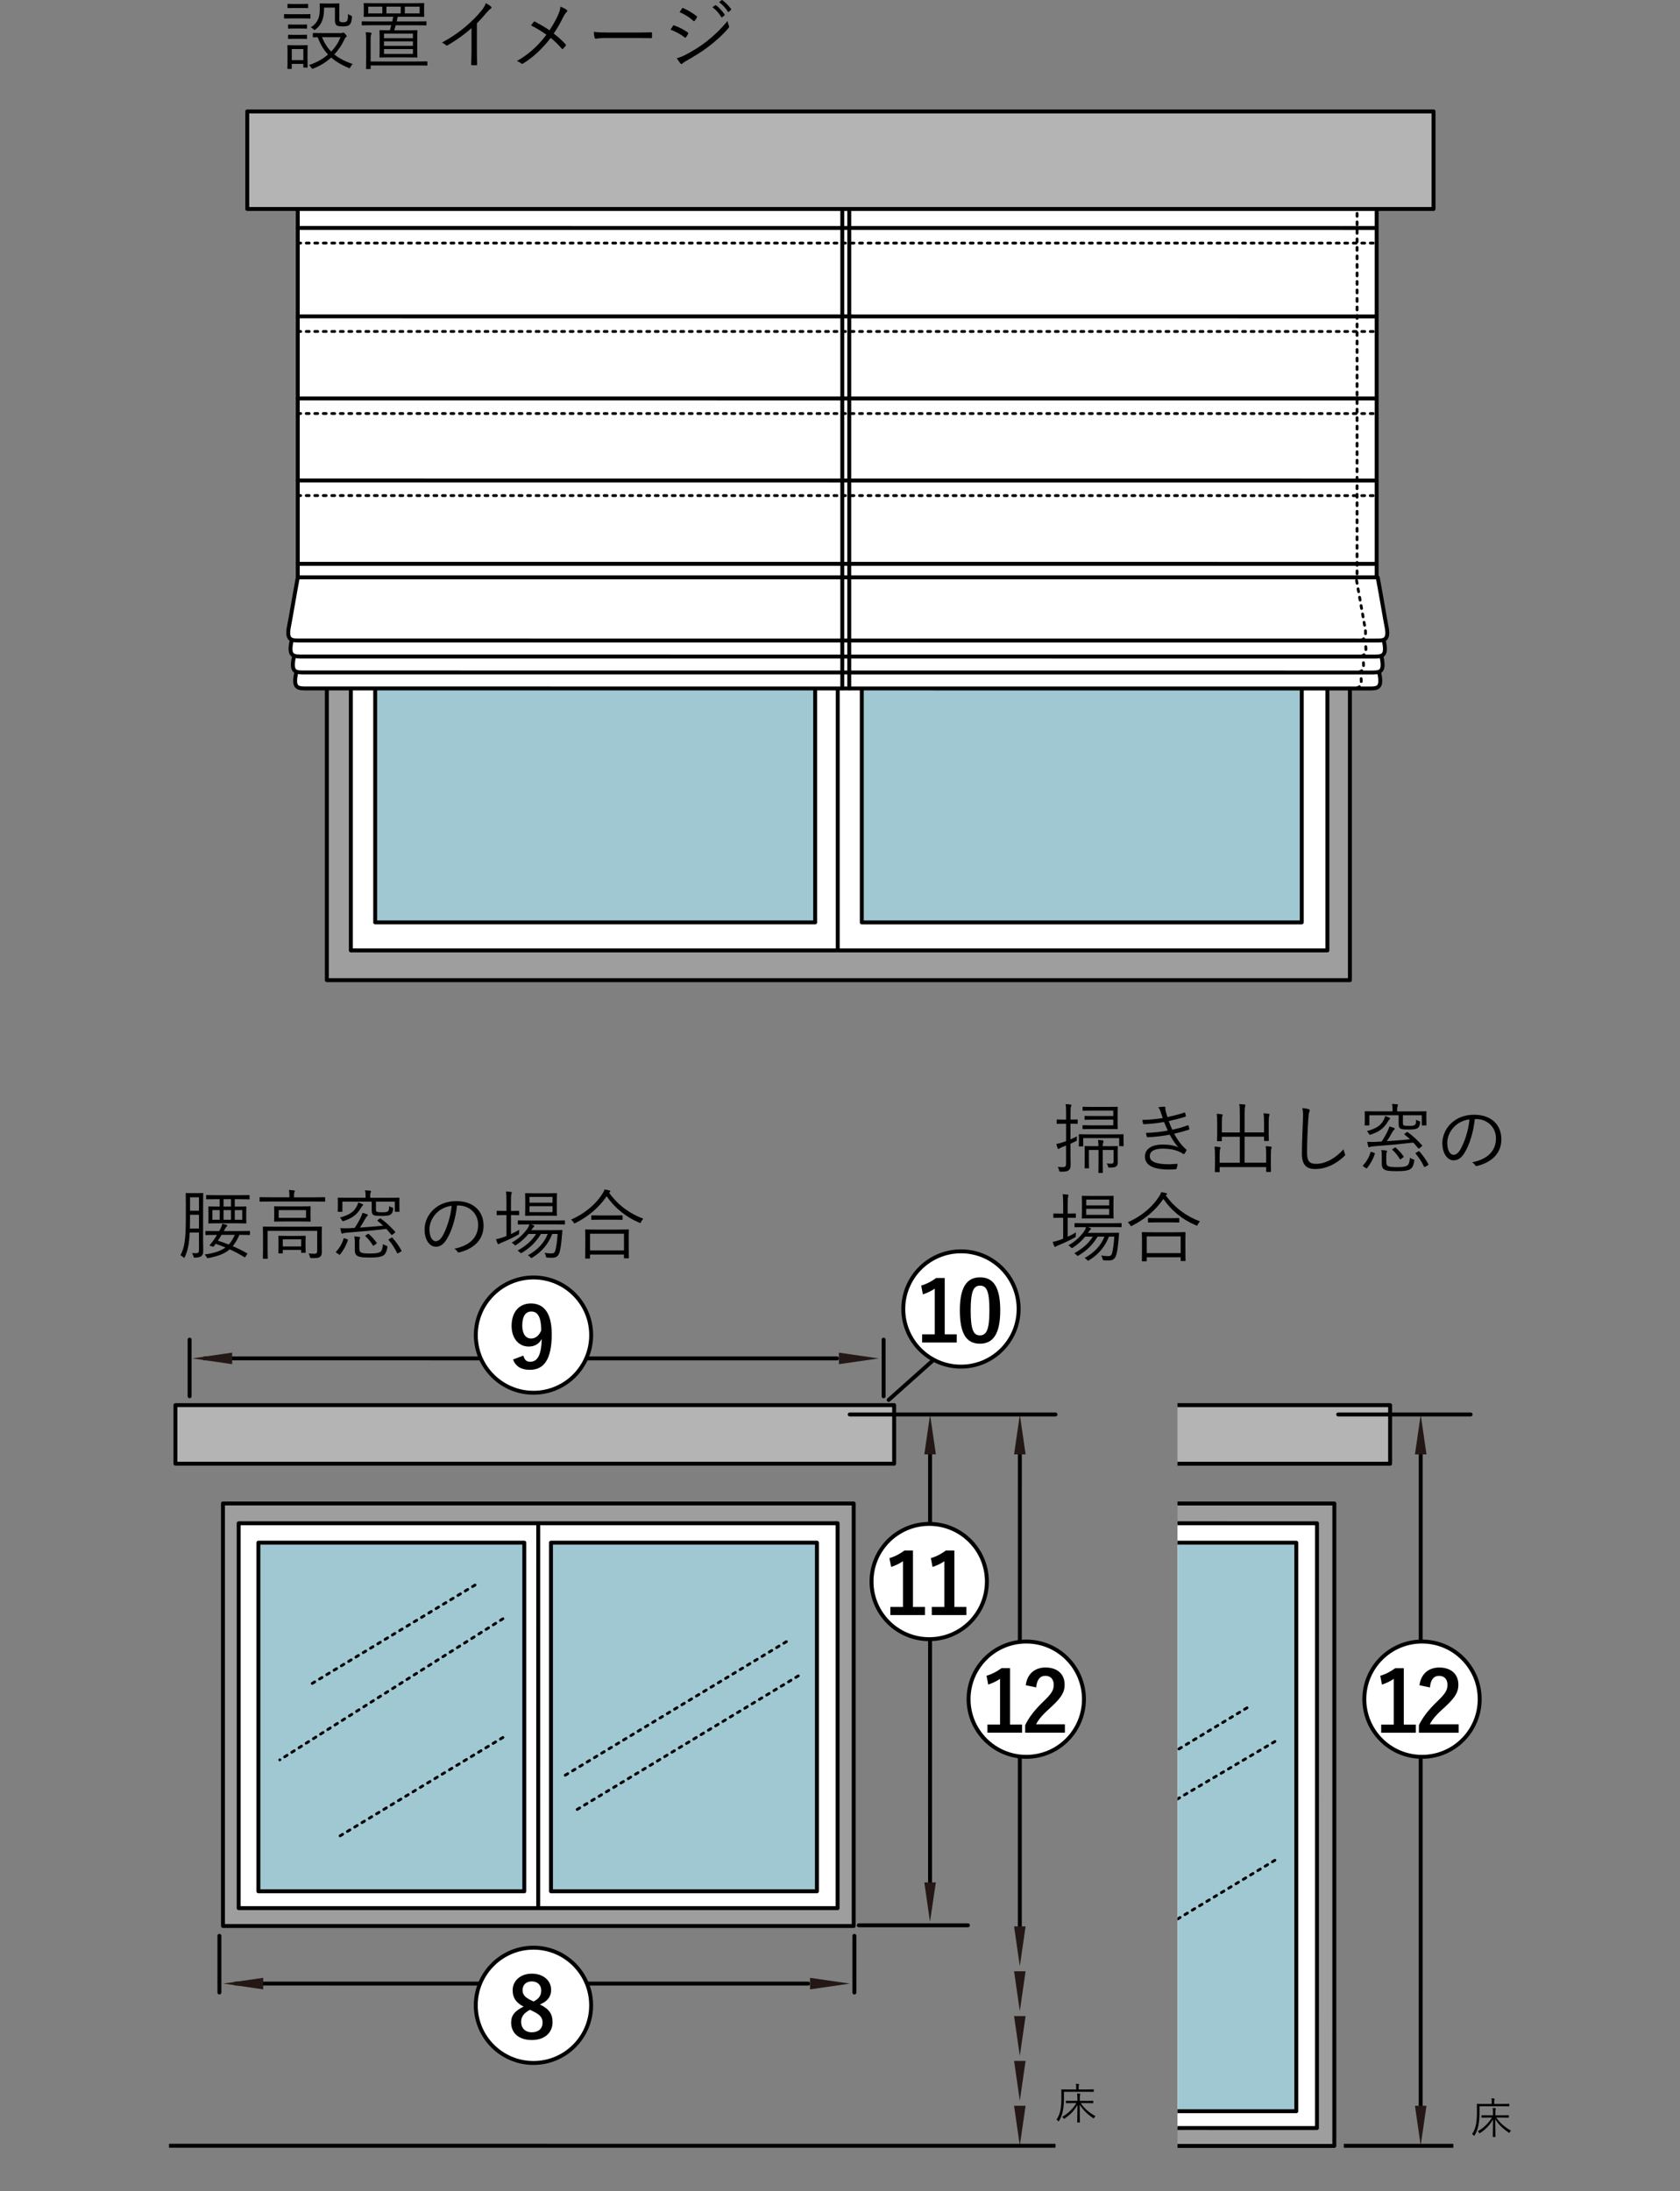 <?xml version="1.0" encoding="utf-8"?>
<!-- Generator: Adobe Illustrator 24.3.0, SVG Export Plug-In . SVG Version: 6.00 Build 0)  -->
<svg version="1.1" id="レイヤー_1" xmlns="http://www.w3.org/2000/svg" xmlns:xlink="http://www.w3.org/1999/xlink" x="0px"
	 y="0px" viewBox="0 0 600 782.41" style="enable-background:new 0 0 600 782.41;" xml:space="preserve">
<rect x="0" y="0" width="600" height="782.41" fill="#808080" stroke="none"/>
<style type="text/css">
	.st0{fill:#9E9E9F;stroke:#000000;stroke-width:1.4;stroke-linecap:round;stroke-linejoin:round;stroke-miterlimit:3.864;}
	.st1{fill:#FFFFFF;stroke:#000000;stroke-width:1.4;stroke-linecap:round;stroke-linejoin:round;stroke-miterlimit:3.864;}
	.st2{fill:#A0C8D3;stroke:#000000;stroke-width:1.4;stroke-linecap:round;stroke-linejoin:round;stroke-miterlimit:3.864;}
	.st3{fill:none;stroke:#000000;stroke-width:1.4;stroke-linecap:round;stroke-linejoin:round;stroke-miterlimit:3.864;}
	.st4{fill:#FFFFFF;stroke:#000000;stroke-width:1.4;stroke-linecap:round;stroke-linejoin:round;}
	.st5{fill:none;stroke:#000000;stroke-linecap:round;stroke-linejoin:round;stroke-dasharray:1.04,2;}
	.st6{fill:none;stroke:#000000;stroke-width:1.4;stroke-linecap:round;stroke-linejoin:round;}
	.st7{fill:none;stroke:#000000;stroke-width:1.4;stroke-linecap:round;stroke-linejoin:round;stroke-dasharray:1.04;}
	.st8{fill:#B4B4B5;stroke:#000000;stroke-width:1.4;stroke-linecap:round;stroke-linejoin:round;stroke-miterlimit:3.864;}
	.st9{fill:#231815;}
	.st10{fill:none;stroke:#000000;stroke-width:1.4;}
	.st11{clip-path:url(#SVGID_2_);}
	.st12{fill:#FFFFFF;stroke:#000000;stroke-width:1.4;}
</style>
<g>
	<g>
		<g>
			<path d="M110.88,6.4c0,0.19-0.03,0.22-0.22,0.22c-0.16,0-0.76-0.05-2.84-0.05h-3.35c-2.05,0-2.7,0.05-2.84,0.05
				c-0.16,0-0.19-0.03-0.19-0.22V5.25c0-0.19,0.03-0.22,0.19-0.22c0.14,0,0.79,0.05,2.84,0.05h3.35c2.07,0,2.67-0.05,2.84-0.05
				c0.19,0,0.22,0.03,0.22,0.22V6.4z M109.82,20.11c0,3.14,0.05,3.65,0.05,3.79c0,0.19-0.03,0.22-0.22,0.22h-1.09
				c-0.19,0-0.22-0.03-0.22-0.22v-1.09h-4.14v1.58c0,0.19-0.03,0.22-0.22,0.22h-1.09c-0.22,0-0.25-0.03-0.25-0.22
				c0-0.14,0.05-0.68,0.05-4.01v-1.64c0-1.64-0.05-2.26-0.05-2.43c0-0.19,0.03-0.19,0.25-0.19c0.14,0,0.65,0.05,2.32,0.05h2.1
				c1.69,0,2.21-0.05,2.35-0.05c0.19,0,0.22,0,0.22,0.19c0,0.16-0.05,0.74-0.05,1.96V20.11z M110.04,2.69
				c0,0.19-0.03,0.22-0.22,0.22c-0.14,0-0.63-0.05-2.37-0.05h-2.18c-1.72,0-2.21,0.05-2.37,0.05c-0.19,0-0.22-0.03-0.22-0.22V1.6
				c0-0.19,0.03-0.22,0.22-0.22c0.16,0,0.65,0.05,2.37,0.05h2.18c1.75,0,2.24-0.05,2.37-0.05c0.19,0,0.22,0.03,0.22,0.22V2.69z
				 M109.65,10.02c0,0.19-0.03,0.22-0.22,0.22c-0.14,0-0.6-0.05-2.21-0.05h-1.91c-1.61,0-2.07,0.05-2.21,0.05
				c-0.19,0-0.22-0.03-0.22-0.22V8.96c0-0.19,0.03-0.22,0.22-0.22c0.14,0,0.6,0.05,2.21,0.05h1.91c1.61,0,2.07-0.05,2.21-0.05
				c0.19,0,0.22,0.03,0.22,0.22V10.02z M109.65,13.68c0,0.19-0.03,0.22-0.22,0.22c-0.14,0-0.6-0.05-2.21-0.05h-1.91
				c-1.61,0-2.07,0.05-2.21,0.05c-0.19,0-0.22-0.03-0.22-0.22v-1.06c0-0.19,0.03-0.22,0.22-0.22c0.14,0,0.6,0.05,2.21,0.05h1.91
				c1.61,0,2.07-0.05,2.21-0.05c0.19,0,0.22,0.03,0.22,0.22V13.68z M108.34,17.52h-4.14v3.95h4.14V17.52z M121.73,11.82
				c0.33,0,0.44-0.05,0.57-0.11c0.08-0.03,0.19-0.08,0.33-0.08c0.14,0,0.35,0.16,0.68,0.52c0.33,0.38,0.52,0.63,0.52,0.76
				c0,0.16-0.11,0.25-0.27,0.35c-0.16,0.11-0.3,0.27-0.57,0.85c-0.85,1.83-2.02,3.65-3.6,5.32c1.83,1.5,4.04,2.56,6.57,3.44
				c-0.33,0.33-0.6,0.66-0.79,1.04c-0.16,0.33-0.22,0.46-0.38,0.46c-0.08,0-0.19-0.05-0.38-0.14c-2.26-0.98-4.33-2.13-6.13-3.68
				c-1.72,1.55-3.82,2.92-6.33,3.9c-0.52,0.19-0.49,0.19-0.79-0.3c-0.22-0.35-0.46-0.65-0.84-0.9c2.73-0.9,5.02-2.21,6.84-3.79
				c-1.5-1.58-2.75-3.57-3.68-6.16c-1.01,0-1.45,0.03-1.53,0.03c-0.19,0-0.22-0.03-0.22-0.25v-1.12c0-0.16,0.03-0.19,0.22-0.19
				c0.14,0,0.9,0.05,3.3,0.05L121.73,11.82z M121.16,6.53c0,0.65,0.05,1.04,0.27,1.2c0.16,0.14,0.44,0.22,1.2,0.22
				c0.71,0,1.12-0.19,1.34-0.52c0.22-0.35,0.33-1.06,0.33-2.45c0.25,0.22,0.54,0.41,0.93,0.54c0.46,0.16,0.46,0.22,0.46,0.68
				c-0.08,1.39-0.33,2.15-0.87,2.65c-0.46,0.44-1.2,0.57-2.45,0.57c-1.09,0-1.69-0.11-1.99-0.3c-0.57-0.3-0.76-0.9-0.76-1.94V2.72
				l-3.87,0c0,4.04-0.95,6.14-3,7.72c-0.22,0.19-0.33,0.27-0.44,0.27s-0.22-0.08-0.41-0.3c-0.25-0.27-0.6-0.52-0.93-0.63
				c1.8-1.17,3.25-2.7,3.25-6.52c0-1.2-0.05-1.69-0.05-1.83c0-0.19,0.03-0.22,0.22-0.22c0.14,0,0.57,0.05,2.21,0.05l2.15,0
				c1.64,0,2.13-0.05,2.26-0.05c0.19,0,0.22,0.03,0.22,0.22c0,0.14-0.05,0.79-0.05,2.29V6.53z M115.02,13.27
				c0.82,2.1,1.91,3.79,3.25,5.13c1.53-1.55,2.64-3.33,3.35-5.12L115.02,13.27z"/>
			<path d="M152.3,8.85c0,0.19-0.03,0.22-0.22,0.22c-0.16,0-1.04-0.05-3.63-0.05l-7.14,0c-0.16,0.65-0.35,1.25-0.52,1.8l4.53,0
				c2.54,0,3.41-0.05,3.54-0.05c0.19,0,0.22,0.03,0.22,0.22c0,0.14-0.05,0.76-0.05,2.62v4.12c0,1.85,0.05,2.45,0.05,2.59
				c0,0.19-0.03,0.22-0.22,0.22c-0.14,0-1.01-0.05-3.54-0.05l-6,0c-2.54,0-3.41,0.05-3.57,0.05c-0.19,0-0.22-0.03-0.22-0.22
				c0-0.14,0.05-0.74,0.05-2.59V13.6c0-1.85-0.05-2.48-0.05-2.62c0-0.19,0.03-0.22,0.22-0.22c0.16,0,1.01,0.05,3.49,0.05
				c0.16-0.54,0.33-1.17,0.49-1.8h-6.68c-2.59,0-3.49,0.05-3.63,0.05c-0.19,0-0.22-0.03-0.22-0.22V7.82c0-0.19,0.03-0.22,0.22-0.22
				c0.14,0,1.04,0.05,3.63,0.05h7.04c0.14-0.57,0.25-1.15,0.35-1.66h-6.52c-2.7,0-3.65,0.05-3.82,0.05c-0.19,0-0.22-0.03-0.22-0.19
				c0-0.16,0.05-0.52,0.05-1.69V2.99c0-1.14-0.05-1.5-0.05-1.64c0-0.22,0.03-0.25,0.22-0.25c0.16,0,1.12,0.05,3.82,0.05l13.58,0
				c2.7,0,3.63-0.05,3.79-0.05c0.19,0,0.22,0.03,0.22,0.25c0,0.14-0.05,0.49-0.05,1.64v1.17c0,1.17,0.05,1.53,0.05,1.69
				c0,0.16-0.03,0.19-0.22,0.19c-0.16,0-1.09-0.05-3.79-0.05l-5.45,0c-0.11,0.54-0.25,1.12-0.38,1.66l6.79,0
				c2.59,0,3.46-0.05,3.63-0.05c0.19,0,0.22,0,0.22,0.19V8.85z M152.65,23.2c0,0.19-0.03,0.22-0.22,0.22
				c-0.14,0-1.06-0.05-3.82-0.05l-16.22,0v1.06c0,0.19-0.03,0.22-0.22,0.22h-1.23c-0.19,0-0.22-0.03-0.22-0.22
				c0-0.16,0.05-0.82,0.05-3.54v-6.43c0-1.45-0.03-2.15-0.19-2.95c0.65,0,1.23,0.05,1.77,0.14c0.19,0.03,0.35,0.14,0.35,0.25
				c0,0.19-0.08,0.33-0.19,0.54c-0.11,0.27-0.14,0.74-0.14,2.02v7.5l16.22,0c2.75,0,3.68-0.05,3.82-0.05c0.19,0,0.22,0.03,0.22,0.22
				V23.2z M136.54,2.39h-5.02v2.4h5.02V2.39z M147.47,12.02l-10.33,0v1.61l10.33,0V12.02z M147.47,14.77l-10.33,0v1.61l10.33,0
				V14.77z M147.47,17.52l-10.33,0v1.75l10.33,0V17.52z M143.11,2.39l-5.1,0v2.4l5.1,0V2.39z M149.87,2.39h-5.29v2.4h5.29V2.39z"/>
			<path d="M170.32,18.02c0,1.64,0.03,3.19,0.08,4.94c0.03,0.25-0.05,0.33-0.27,0.33c-0.49,0.03-1.09,0.03-1.58,0
				c-0.22,0-0.27-0.08-0.27-0.33c0.05-1.64,0.11-3.27,0.11-4.85v-8.07c-2.86,2.54-5.54,4.39-8.56,6.16
				c-0.25,0.14-0.44,0.08-0.63-0.11c-0.35-0.35-0.85-0.63-1.36-0.87c3.38-1.85,6.22-3.82,8.48-5.75c2.07-1.77,4.01-3.71,5.29-5.26
				c1.15-1.39,1.64-2.21,1.88-3.08c0.74,0.38,1.47,0.82,1.88,1.23c0.27,0.27,0.22,0.6-0.11,0.76c-0.33,0.16-0.85,0.65-1.53,1.45
				c-1.14,1.39-2.13,2.48-3.41,3.76V18.02z"/>
			<path d="M199.22,5.56c0.57-1.28,0.82-2.1,0.93-3.19c0.87,0.35,1.8,0.79,2.26,1.17c0.33,0.25,0.22,0.57-0.03,0.76
				c-0.33,0.22-0.65,0.74-1.17,1.66c-1.06,2.21-2.24,4.28-3.46,6.03c1.5,1.12,2.94,2.4,4.25,3.82c0.19,0.22,0.16,0.33,0.03,0.52
				c-0.3,0.41-0.6,0.71-0.93,1.06c-0.19,0.19-0.33,0.16-0.49-0.03c-1.25-1.47-2.59-2.78-3.93-3.82c-2.97,3.84-6.22,6.87-9.76,9.08
				c-0.27,0.16-0.55,0.25-0.79,0.03c-0.44-0.38-0.98-0.71-1.53-0.84c4.36-2.51,7.66-5.56,10.55-9.41c-1.66-1.17-3.54-2.37-5.51-3.33
				c0.41-0.52,0.79-1.04,1.04-1.31c0.14-0.14,0.25-0.11,0.44,0c1.55,0.82,3.54,1.96,5.13,3.05C197.45,9.02,198.51,7.16,199.22,5.56z
				"/>
			<path d="M216.48,13.55c-2.37,0-3.52,0.27-3.68,0.27c-0.25,0-0.38-0.11-0.46-0.38c-0.11-0.46-0.22-1.34-0.27-2.07
				c1.66,0.22,3.76,0.25,6.03,0.25h8.37c1.88,0,3.9-0.03,5.97-0.08c0.33-0.03,0.41,0.03,0.41,0.33c0.03,0.41,0.03,0.98,0,1.42
				c0,0.3-0.08,0.35-0.41,0.33c-2.04-0.05-4.06-0.05-5.89-0.05H216.48z"/>
			<path d="M240.33,9.26c0.11-0.19,0.25-0.24,0.46-0.19c1.77,0.65,3.33,1.47,4.8,2.48c0.27,0.19,0.25,0.35,0.14,0.57
				c-0.19,0.38-0.46,0.85-0.71,1.17c-0.16,0.22-0.3,0.25-0.52,0.05c-1.5-1.17-3.22-2.07-5.02-2.75
				C239.84,10.08,240.14,9.54,240.33,9.26z M244.56,19.71c2.51-1.31,4.94-2.73,7.5-4.69c2.35-1.83,5.32-4.47,7.77-7.55
				c0.11,0.71,0.25,1.14,0.52,1.77c0.14,0.27,0.08,0.49-0.14,0.74c-2.29,2.67-4.66,4.75-7.2,6.68c-2.43,1.88-5.1,3.49-7.96,5.1
				c-0.6,0.33-1.04,0.63-1.31,0.93c-0.25,0.25-0.52,0.19-0.76-0.08c-0.35-0.41-0.87-1.17-1.28-1.83
				C242.65,20.55,243.5,20.25,244.56,19.71z M243.55,3.05c0.16-0.25,0.25-0.25,0.49-0.14c1.69,0.71,3.27,1.72,4.75,2.84
				c0.25,0.19,0.22,0.3,0.08,0.54c-0.22,0.35-0.52,0.87-0.79,1.17c-0.16,0.19-0.27,0.14-0.49-0.05c-1.34-1.23-3.11-2.32-4.88-3.08
				C242.98,3.95,243.28,3.43,243.55,3.05z M255.41,1.88c0.11-0.08,0.19-0.08,0.3,0c1.09,0.76,2.29,2.1,3.08,3.3
				c0.08,0.11,0.05,0.22-0.05,0.3l-0.79,0.65c-0.14,0.11-0.27,0.08-0.35-0.05c-0.79-1.34-1.94-2.62-3.16-3.49L255.41,1.88z
				 M257.7,0.08c0.11-0.08,0.19-0.11,0.3-0.03c1.09,0.84,2.32,2.04,3.11,3.19c0.08,0.14,0.05,0.22-0.08,0.33l-0.74,0.65
				c-0.11,0.11-0.22,0.11-0.33-0.05c-0.68-1.12-1.85-2.45-3.14-3.41L257.7,0.08z"/>
		</g>
		<g>
			<rect x="116.73" y="141.23" class="st0" width="365.38" height="208.79"/>
			<rect x="125.3" y="152.96" class="st1" width="348.77" height="186.43"/>
			<rect x="134" y="164.52" class="st2" width="157.13" height="164.86"/>
			<rect x="307.78" y="164.53" class="st2" width="157.13" height="164.86"/>
			<line class="st3" x1="299.19" y1="153.25" x2="299.19" y2="339.39"/>
			<line class="st3" x1="296.58" y1="117.56" x2="138.55" y2="216.46"/>
			<line class="st3" x1="436.06" y1="160.85" x2="311.56" y2="240.97"/>
			<line class="st3" x1="296.76" y1="116.2" x2="134.73" y2="215.1"/>
			<line class="st3" x1="439.93" y1="159.5" x2="312.19" y2="239.61"/>
			<path class="st4" d="M492.66,240.66c1.09,5.44-0.93,5.2-4.34,5.2c-7.8,0-185.05-0.01-185.05-0.01s-185.41-0.01-193.23-0.01
				c-3.42,0-5.44,0.24-4.33-5.2"/>
			<path class="st4" d="M493.32,234.08c0.06,0.33,0.12,0.64,0.17,0.87c1.09,5.44-0.92,5.2-4.33,5.2c-7.81,0-185.88-0.01-185.88-0.01
				s-186.25-0.01-194.05-0.01c-3.42,0-5.43,0.25-4.34-5.2c0.06-0.24,0.1-0.54,0.18-0.87"/>
			<path class="st4" d="M494.2,228.63c0.04,0.23,0.08,0.44,0.12,0.62c1.1,5.44-0.92,5.2-4.34,5.2c-7.79,0-186.7-0.01-186.7-0.01
				s-187.07-0.01-194.88-0.01c-3.43,0-5.43,0.25-4.34-5.2c0.04-0.18,0.07-0.39,0.13-0.62"/>
			<path class="st4" d="M492.04,206.19c1.29,6.83,2.61,14.88,3.11,17.35c1.11,5.45-0.91,5.2-4.33,5.2
				c-7.81,0-187.53-0.01-187.53-0.01s-187.91-0.01-195.72-0.01c-3.4,0-5.42,0.25-4.33-5.2c0.51-2.47,1.84-10.52,3.12-17.35"/>
			<rect x="106.34" y="66.51" class="st4" width="385.32" height="139.67"/>
			<path class="st5" d="M481.54,245.85c3.42,0,5.42,0.24,4.33-5.2"/>
			<path class="st5" d="M482.36,240.15c3.41,0,5.43,0.25,4.33-5.2"/>
			<path class="st5" d="M483.2,234.44c3.41,0,5.42,0.25,4.32-5.2"/>
			<path class="st5" d="M483.07,228.75c3.41,0,5.42,0.25,4.33-5.2c-0.49-2.47-1.83-10.52-3.12-17.35"/>
			<line class="st5" x1="484.67" y1="67.07" x2="484.66" y2="205.75"/>
			<g>
				<line class="st6" x1="300.82" y1="245.85" x2="300.82" y2="67.06"/>
			</g>
			<g>
				<line class="st6" x1="303.3" y1="245.85" x2="303.31" y2="67.06"/>
			</g>
			<line class="st6" x1="106.35" y1="112.97" x2="491.5" y2="112.99"/>
			<line class="st5" x1="106.35" y1="118.37" x2="491.5" y2="118.38"/>
			<line class="st6" x1="106.35" y1="81.41" x2="491.5" y2="81.42"/>
			<line class="st5" x1="106.35" y1="86.8" x2="491.5" y2="86.81"/>
			<line class="st6" x1="106.34" y1="142.28" x2="491.5" y2="142.29"/>
			<line class="st5" x1="106.34" y1="147.67" x2="491.5" y2="147.69"/>
			<line class="st6" x1="106.34" y1="171.57" x2="491.5" y2="171.59"/>
			<line class="st5" x1="106.34" y1="176.97" x2="491.5" y2="176.99"/>
			<path class="st7" d="M488.76,125.05"/>
			<path class="st6" d="M488.76,148.95"/>
			<path class="st7" d="M488.76,154.35"/>
			<line class="st6" x1="106.34" y1="201.34" x2="491.5" y2="201.35"/>
			<rect x="88.31" y="39.79" class="st8" width="423.67" height="34.83"/>
		</g>
	</g>
	<g>
		<path d="M72.53,442.87c0,1.23,0.05,2.59,0.05,3.74c0,0.93-0.14,1.55-0.68,1.96c-0.38,0.3-1.09,0.49-2.18,0.52
			c-0.52,0-0.52,0-0.65-0.54c-0.14-0.49-0.3-0.79-0.52-1.09c0.66,0.05,1.12,0.08,1.69,0.05c0.52-0.03,0.82-0.27,0.82-1.09l0-6.27
			h-3.3c-0.22,4.36-0.74,6.46-1.75,8.7c-0.08,0.19-0.16,0.3-0.27,0.3c-0.08,0-0.19-0.08-0.35-0.25c-0.35-0.33-0.63-0.49-0.93-0.63
			c1.36-2.75,1.91-5.1,1.91-13.69v-4.09c0-2.81-0.05-4.09-0.05-4.25c0-0.19,0.03-0.22,0.25-0.22c0.14,0,0.57,0.05,2.04,0.05h1.69
			c1.5,0,1.94-0.05,2.07-0.05c0.19,0,0.22,0.03,0.22,0.22c0,0.16-0.05,1.45-0.05,4.25L72.53,442.87z M71.06,433.79h-3.19v0.79
			c0,1.55-0.03,2.92-0.05,4.12h3.24V433.79z M71.06,427.55h-3.19v4.8h3.19V427.55z M89.28,440.8c0,0.19-0.03,0.22-0.19,0.22
			c-0.16,0-1.04-0.05-3.6-0.06c-0.71,1.66-1.47,2.97-2.37,4.04c1.77,0.76,3.46,1.58,5.1,2.54c0.19,0.11,0.16,0.16,0,0.41l-0.49,0.71
			c-0.22,0.33-0.3,0.38-0.49,0.25c-1.66-1.04-3.38-1.96-5.21-2.78c-1.8,1.58-4.17,2.45-7.53,3.11c-0.52,0.11-0.52,0.05-0.74-0.38
			c-0.22-0.38-0.41-0.65-0.66-0.9c3.46-0.44,5.78-1.28,7.42-2.48c-1.12-0.46-2.26-0.9-3.49-1.31c-0.22,0.33-0.41,0.6-0.6,0.82
			c-0.16,0.22-0.22,0.25-0.57,0.14l-0.71-0.22c-0.33-0.11-0.33-0.22-0.19-0.38c0.44-0.52,0.87-1.04,1.31-1.66
			c0.44-0.63,0.85-1.25,1.23-1.88h-0.14c-2.73,0-3.65,0.05-3.79,0.05c-0.19,0-0.22-0.03-0.22-0.22v-1.04c0-0.19,0.03-0.22,0.22-0.22
			c0.14,0,1.06,0.05,3.79,0.05h0.93l0.57-1.06c0.22-0.49,0.46-1.09,0.52-1.55c0.57,0.11,1.09,0.25,1.53,0.38
			c0.22,0.08,0.27,0.16,0.27,0.27c0,0.11-0.05,0.19-0.16,0.27c-0.25,0.19-0.41,0.49-0.71,1.01l-0.38,0.68h5.37
			c2.73,0,3.63-0.05,3.79-0.05c0.16,0,0.19,0.03,0.19,0.22V440.8z M89.14,428.07c0,0.19-0.03,0.22-0.22,0.22
			c-0.14,0-1.04-0.05-3.74-0.06h-1.34v2.64h0.35c2.51,0,3.41-0.05,3.57-0.05c0.19,0,0.22,0.03,0.22,0.22c0,0.14-0.05,0.57-0.05,1.94
			v1.75c0,1.36,0.05,1.8,0.05,1.94c0,0.19-0.03,0.22-0.22,0.22c-0.16,0-1.06-0.05-3.57-0.06h-6c-2.56,0-3.44,0.05-3.57,0.05
			c-0.19,0-0.22-0.03-0.22-0.22c0-0.16,0.05-0.57,0.05-1.94v-1.75c0-1.36-0.05-1.8-0.05-1.94c0-0.19,0.03-0.22,0.22-0.22
			c0.14,0,0.95,0.05,3.52,0.05h0.3v-2.64h-0.87c-2.7,0-3.6,0.05-3.74,0.05c-0.19,0-0.22-0.03-0.22-0.22V427
			c0-0.22,0.03-0.25,0.22-0.25c0.14,0,1.04,0.05,3.74,0.05h7.61c2.7,0,3.6-0.05,3.74-0.05c0.19,0,0.22,0.03,0.22,0.25V428.07z
			 M78.45,432.13h-2.59v3.44h2.59V432.13z M79.13,440.96c-0.44,0.76-0.87,1.45-1.31,2.1c1.34,0.41,2.62,0.87,3.87,1.36
			c0.93-0.98,1.58-2.15,2.16-3.46H79.13z M82.49,428.23h-2.65v2.64h2.65V428.23z M82.49,432.13h-2.65v3.44h2.65V432.13z
			 M86.52,432.13l-2.67,0v3.44l2.67,0V432.13z"/>
		<path d="M116.13,428.89c0,0.19-0.03,0.22-0.22,0.22c-0.16,0-1.01-0.05-3.63-0.05l-15.76,0c-2.59,0-3.46,0.05-3.6,0.05
			c-0.19,0-0.22-0.03-0.22-0.22v-1.17c0-0.19,0.03-0.22,0.22-0.22c0.14,0,1.01,0.05,3.6,0.05h6.84v-0.27c0-0.95-0.03-1.69-0.19-2.34
			c0.66,0.03,1.31,0.08,1.77,0.14c0.22,0.03,0.35,0.14,0.35,0.25c0,0.19-0.11,0.33-0.19,0.52c-0.08,0.19-0.11,0.65-0.11,1.44v0.27
			l7.28,0c2.62,0,3.46-0.05,3.63-0.05c0.19,0,0.22,0.03,0.22,0.22V428.89z M110.9,438.05c2.75,0,3.68-0.05,3.84-0.05
			c0.19,0,0.22,0.03,0.22,0.22c0,0.16-0.05,1.01-0.05,3.05l0,2.32c0,1.31,0.03,2.45,0.03,3.52c0,0.68-0.11,1.25-0.6,1.66
			c-0.46,0.41-1.06,0.52-3.03,0.49c-0.52,0-0.54-0.03-0.65-0.54c-0.11-0.41-0.27-0.82-0.46-1.12c0.79,0.08,1.55,0.11,2.21,0.11
			c0.52,0,0.87-0.25,0.87-0.98l0-7.2l-17.7,0l0,6.46c0,2.26,0.05,3.16,0.05,3.3c0,0.19-0.03,0.22-0.22,0.22H94.1
			c-0.19,0-0.22-0.03-0.22-0.22c0-0.14,0.05-0.93,0.05-3.27l0-4.88c0-2.04-0.05-2.75-0.05-2.92c0-0.19,0.03-0.22,0.22-0.22
			c0.16,0,1.09,0.05,3.82,0.05L110.9,438.05z M110.9,434.28c0,1.25,0.05,1.61,0.05,1.77c0,0.16-0.03,0.19-0.22,0.19
			c-0.14,0-1.01-0.06-3.49-0.06h-5.64c-2.48,0-3.35,0.05-3.49,0.05c-0.19,0-0.22-0.03-0.22-0.19c0-0.16,0.05-0.52,0.05-1.77v-1.53
			c0-1.25-0.05-1.61-0.05-1.77c0-0.19,0.03-0.22,0.22-0.22c0.14,0,1.01,0.05,3.49,0.05h5.64c2.48,0,3.35-0.05,3.49-0.05
			c0.19,0,0.22,0.03,0.22,0.22c0,0.16-0.05,0.52-0.05,1.77V434.28z M109.12,444.18c0,2.48,0.05,2.86,0.05,2.97
			c0,0.19-0.03,0.22-0.22,0.22h-1.15c-0.22,0-0.25-0.03-0.25-0.22v-0.82H101v1.04c0,0.19-0.03,0.22-0.22,0.22h-1.14
			c-0.19,0-0.22-0.03-0.22-0.22c0-0.16,0.05-0.55,0.05-3.08v-1.17c0-1.01-0.05-1.47-0.05-1.61c0-0.19,0.03-0.22,0.22-0.22
			c0.16,0,0.82,0.05,2.89,0.05h3.54c2.07,0,2.73-0.05,2.89-0.05c0.19,0,0.22,0.03,0.22,0.22c0,0.14-0.05,0.57-0.06,1.36V444.18z
			 M109.29,432.13h-9.76v2.75h9.76V432.13z M107.57,442.57H101v2.54h6.57V442.57z"/>
		<path d="M123.98,442.52c0.3,0.11,0.3,0.16,0.25,0.35c-0.63,1.99-1.53,3.49-2.7,5.02c-0.08,0.11-0.16,0.16-0.25,0.16
			c-0.08,0-0.19-0.05-0.33-0.14l-0.79-0.54c-0.22-0.16-0.27-0.25-0.11-0.41c1.28-1.39,2.13-2.86,2.65-4.64
			c0.05-0.19,0.08-0.22,0.41-0.11L123.98,442.52z M142.63,429.92c0,2.15,0.05,2.43,0.05,2.59c0,0.19-0.03,0.22-0.22,0.22h-1.23
			c-0.19,0-0.22-0.03-0.22-0.22v-3.41l-6.74,0v2.81c0,0.55,0.11,0.71,0.49,0.85c0.27,0.11,0.82,0.14,1.66,0.14
			c1.06,0,1.72-0.05,2.1-0.35c0.41-0.33,0.44-0.82,0.44-1.83c0.33,0.19,0.63,0.33,1.01,0.44c0.46,0.16,0.46,0.16,0.44,0.65
			c-0.14,1.12-0.44,1.58-0.9,1.91c-0.57,0.38-1.61,0.49-3.27,0.49c-1.12,0-2.15-0.03-2.67-0.25c-0.49-0.22-0.82-0.6-0.82-1.69v-3.16
			h-10.47v3.41c0,0.19-0.03,0.22-0.22,0.22h-1.23c-0.19,0-0.22-0.03-0.22-0.22c0-0.16,0.05-0.44,0.05-2.59v-0.76
			c0-0.79-0.05-1.12-0.05-1.28c0-0.19,0.03-0.22,0.22-0.22c0.14,0,1.09,0.05,3.74,0.05h6v-0.87c0-0.63-0.05-1.15-0.19-1.8
			c0.6,0.03,1.25,0.08,1.8,0.14c0.19,0.03,0.33,0.11,0.33,0.22c0,0.19-0.08,0.33-0.16,0.52c-0.08,0.25-0.14,0.52-0.14,1.01v0.79
			l6.49,0c2.67,0,3.6-0.05,3.76-0.05c0.19,0,0.22,0.03,0.22,0.22c0,0.16-0.05,0.49-0.05,1.14V429.92z M129.49,430.58
			c-0.22,0.14-0.38,0.41-0.6,0.79c-1.42,2.43-3.25,3.71-6.11,4.63c-0.46,0.14-0.46,0.14-0.65-0.27c-0.22-0.41-0.44-0.68-0.74-0.95
			c3.16-0.87,4.94-1.88,6.05-4.04c0.22-0.44,0.38-0.82,0.46-1.34c0.46,0.14,0.93,0.27,1.45,0.52c0.22,0.11,0.33,0.19,0.33,0.33
			S129.63,430.49,129.49,430.58z M135.57,435.19c0.19-0.16,0.25-0.16,0.41-0.05c1.85,1.31,3.44,2.81,5.13,4.69
			c0.14,0.16,0.11,0.22-0.16,0.44l-0.71,0.57c-0.14,0.11-0.25,0.16-0.3,0.16c-0.08,0-0.14-0.05-0.22-0.14
			c-0.6-0.71-1.15-1.39-1.75-2.02c-4.58,0.54-8.75,0.93-13.33,1.28c-1.39,0.11-1.88,0.19-2.07,0.27c-0.11,0.05-0.25,0.16-0.38,0.16
			s-0.22-0.11-0.3-0.38c-0.14-0.49-0.27-1.06-0.38-1.61c1.01,0.08,1.99,0.08,2.78,0.05c0.82-0.03,1.61-0.08,2.4-0.14
			c0.98-1.47,1.64-2.67,2.13-3.71c0.3-0.6,0.52-1.23,0.63-1.66c0.65,0.16,1.12,0.33,1.58,0.49c0.19,0.08,0.35,0.19,0.35,0.35
			c0,0.16-0.14,0.27-0.3,0.38c-0.16,0.16-0.41,0.49-0.66,0.93c-0.63,1.12-1.14,2.07-1.88,3.11c2.94-0.19,5.7-0.41,8.29-0.68
			c-0.6-0.57-1.25-1.12-1.94-1.66c-0.16-0.11-0.19-0.19,0.05-0.38L135.57,435.19z M128.34,445.85c0,0.76,0.19,1.2,0.63,1.42
			c0.54,0.27,1.44,0.35,3.14,0.35c2.02,0,2.92-0.11,3.68-0.54c0.57-0.35,0.9-1.36,0.98-2.81c0.33,0.22,0.63,0.38,1.17,0.57
			c0.44,0.16,0.46,0.16,0.38,0.65c-0.27,1.61-0.76,2.45-1.45,2.86c-1.09,0.6-2.4,0.71-4.8,0.71c-1.8,0-3.41-0.05-4.2-0.46
			c-0.68-0.33-1.15-0.79-1.15-2.32v-2.59c0-0.74-0.03-1.42-0.16-2.18c0.6,0.03,1.25,0.11,1.72,0.19c0.25,0.05,0.35,0.11,0.35,0.22
			c0,0.14-0.05,0.22-0.14,0.38c-0.11,0.22-0.17,0.68-0.17,1.47V445.85z M131.32,440.69c0.22-0.14,0.25-0.14,0.41,0
			c1.09,0.95,1.99,1.94,2.78,3.08c0.11,0.16,0.05,0.25-0.22,0.44l-0.65,0.46c-0.33,0.22-0.35,0.22-0.49,0.03
			c-0.74-1.23-1.66-2.37-2.59-3.19c-0.19-0.16-0.19-0.22,0.08-0.38L131.32,440.69z M139.8,442c0.22-0.11,0.3-0.08,0.41,0.05
			c1.23,1.42,2.21,2.81,3.16,4.5c0.08,0.16,0.05,0.27-0.25,0.44l-0.79,0.46c-0.16,0.08-0.25,0.14-0.33,0.14
			c-0.11,0-0.16-0.08-0.22-0.22c-0.87-1.77-1.75-3.11-2.95-4.55c-0.14-0.16-0.11-0.22,0.22-0.41L139.8,442z"/>
		<path d="M163.22,430.47c-0.49,4.61-1.88,9.13-3.6,11.92c-1.17,1.99-2.4,2.81-4.01,2.81c-2.04,0-3.98-2.24-3.98-6.19
			c0-2.51,1.15-5.18,3.16-7.06s4.75-3.03,8.18-3.03c6.11,0,9.73,3.57,9.73,8.78c0,4.44-2.75,8.02-8.67,9.52
			c-0.33,0.08-0.52,0.03-0.71-0.3c-0.16-0.27-0.52-0.68-1.06-1.01c5.4-1.06,8.51-3.98,8.51-8.53c0-4.04-3.14-6.9-7.04-6.9H163.22z
			 M155.99,433.09c-1.83,1.8-2.62,4.04-2.62,5.89c0,2.97,1.23,4.25,2.21,4.25c0.93,0,1.75-0.6,2.54-1.99
			c1.39-2.45,2.83-6.68,3.19-10.66C159.18,430.85,157.3,431.78,155.99,433.09z"/>
		<path d="M182.49,440.69c1.01-0.46,1.99-0.98,2.97-1.55c-0.05,0.27-0.05,0.66-0.08,1.04c0,0.57,0,0.57-0.46,0.82
			c-1.69,0.95-3.79,1.94-5.59,2.67c-0.57,0.25-0.9,0.38-0.98,0.46c-0.11,0.11-0.22,0.16-0.35,0.16c-0.11,0-0.19-0.08-0.3-0.27
			c-0.22-0.41-0.41-0.95-0.55-1.5c0.76-0.14,1.58-0.35,2.59-0.71c0.38-0.14,0.76-0.27,1.14-0.44v-7.47h-0.74
			c-1.85,0-2.4,0.05-2.54,0.05c-0.19,0-0.22-0.03-0.22-0.22v-1.15c0-0.19,0.03-0.22,0.22-0.22c0.14,0,0.68,0.05,2.54,0.05h0.74
			v-3.19c0-1.94-0.03-2.67-0.19-3.74c0.71,0.03,1.28,0.08,1.77,0.14c0.19,0.03,0.33,0.11,0.33,0.25c0,0.14-0.08,0.27-0.14,0.49
			c-0.11,0.3-0.16,0.98-0.16,2.81v3.25h0.19c1.85,0,2.4-0.05,2.54-0.05c0.16,0,0.19,0.03,0.19,0.22v1.15c0,0.19-0.03,0.22-0.19,0.22
			c-0.14,0-0.68-0.05-2.54-0.06h-0.19V440.69z M201.77,437.04c0,0.19-0.03,0.22-0.22,0.22c-0.14,0-1.06-0.05-3.79-0.05h-8.21
			c0.41,0.11,0.74,0.25,1.01,0.33c0.19,0.08,0.27,0.19,0.27,0.3c0,0.14-0.08,0.22-0.19,0.3c-0.16,0.11-0.3,0.25-0.49,0.55l-0.41,0.6
			h7.5c2.4,0,3.22-0.05,3.35-0.05c0.22,0,0.27,0.05,0.27,0.27l-0.25,2.73c-0.17,1.85-0.36,3.38-0.71,4.72
			c-0.41,1.55-1.17,2.18-2.67,2.18c-0.63,0-1.09,0-1.72-0.05c-0.44-0.03-0.44-0.05-0.57-0.6c-0.11-0.41-0.27-0.79-0.46-1.12
			c1.06,0.19,1.85,0.22,2.62,0.22c0.63,0,1.06-0.22,1.31-1.31c0.25-1.04,0.55-2.81,0.74-5.64h-1.91c-1.47,3.65-3.68,6.3-7.04,8.4
			c-0.19,0.14-0.3,0.19-0.41,0.19s-0.22-0.08-0.44-0.33c-0.22-0.25-0.52-0.49-0.82-0.63c3.44-1.94,5.75-4.28,7.09-7.63h-2.43
			c-1.8,2.97-3.87,4.94-6.71,6.68c-0.22,0.11-0.33,0.19-0.44,0.19c-0.11,0-0.22-0.11-0.41-0.33c-0.22-0.25-0.52-0.49-0.79-0.6
			c2.86-1.61,5.07-3.44,6.63-5.94h-2.73c-1.2,1.47-2.7,2.84-4.31,3.87c-0.22,0.14-0.33,0.22-0.44,0.22c-0.11,0-0.19-0.11-0.38-0.33
			c-0.25-0.25-0.57-0.49-0.87-0.66c2.48-1.36,4.34-3.16,5.65-5.04c0.33-0.46,0.54-0.98,0.68-1.47h-0.11c-2.73,0-3.63,0.05-3.79,0.05
			c-0.19,0-0.22-0.03-0.22-0.22v-1.06c0-0.19,0.03-0.22,0.22-0.22c0.16,0,1.06,0.05,3.79,0.05h8.78c2.73,0,3.65-0.05,3.79-0.05
			c0.19,0,0.22,0.03,0.22,0.22V437.04z M198.85,431.61c0,1.64,0.05,2.21,0.05,2.34c0,0.19-0.03,0.22-0.22,0.22
			c-0.16,0-0.93-0.05-3.24-0.05H191c-2.34,0-3.11,0.05-3.24,0.05c-0.19,0-0.22-0.03-0.22-0.22c0-0.16,0.05-0.71,0.05-2.34v-2.95
			c0-1.64-0.05-2.21-0.05-2.37c0-0.19,0.03-0.22,0.22-0.22c0.14,0,0.9,0.05,3.24,0.05h4.45c2.32,0,3.08-0.05,3.24-0.05
			c0.19,0,0.22,0.03,0.22,0.22c0,0.16-0.05,0.74-0.05,2.37V431.61z M197.33,427.42h-8.21v2.07h8.21V427.42z M197.33,430.72h-8.21
			v2.13h8.21V430.72z"/>
		<path d="M217.53,425.92c3.3,4.58,7.5,7.53,12.22,9.27c-0.3,0.3-0.57,0.68-0.76,1.09c-0.14,0.3-0.22,0.44-0.35,0.44
			c-0.11,0-0.25-0.05-0.44-0.16c-4.72-1.99-8.73-5.29-11.53-9.38c-2.92,4.25-6.63,7.23-11.1,9.54c-0.22,0.11-0.33,0.16-0.41,0.16
			c-0.14,0-0.19-0.11-0.35-0.38c-0.25-0.41-0.52-0.71-0.85-0.98c5.29-2.34,9-5.78,11.18-9.22c0.41-0.63,0.57-0.98,0.76-1.55
			c0.65,0.11,1.23,0.22,1.69,0.33c0.27,0.08,0.38,0.16,0.38,0.3s-0.05,0.22-0.19,0.33L217.53,425.92z M224.54,444.43
			c0,3.93,0.05,4.55,0.05,4.69c0,0.19-0.03,0.22-0.25,0.22h-1.28c-0.19,0-0.22-0.03-0.22-0.22V448h-12.11v1.25
			c0,0.16-0.03,0.19-0.22,0.19h-1.31c-0.19,0-0.22-0.03-0.22-0.19c0-0.16,0.05-0.79,0.05-4.74l0-2.21c0-2.24-0.05-2.92-0.05-3.05
			c0-0.19,0.03-0.22,0.22-0.22c0.16,0,1.09,0.05,3.76,0.05h7.63c2.67,0,3.6-0.05,3.74-0.05c0.22,0,0.25,0.03,0.25,0.22
			c0,0.14-0.05,0.82-0.05,2.67L224.54,444.43z M222.85,440.56h-12.11l0,5.97h12.11L222.85,440.56z M222.35,435.38
			c0,0.19-0.03,0.22-0.22,0.22c-0.14,0-0.9-0.05-3.19-0.05h-4.36c-2.29,0-3.03,0.05-3.19,0.05c-0.19,0-0.22-0.03-0.22-0.22v-1.17
			c0-0.19,0.03-0.22,0.22-0.22c0.16,0,0.9,0.05,3.19,0.05h4.36c2.29,0,3.05-0.05,3.19-0.05c0.19,0,0.22,0.03,0.22,0.22V435.38z"/>
	</g>
	<rect x="62.66" y="501.77" class="st8" width="256.68" height="20.91"/>
	<line class="st3" x1="78.36" y1="711.52" x2="78.36" y2="691.28"/>
	<line class="st3" x1="305.14" y1="711.53" x2="305.14" y2="691.29"/>
	<line class="st3" x1="303.46" y1="505.1" x2="376.96" y2="505.1"/>
	<line class="st3" x1="306.71" y1="687.52" x2="345.69" y2="687.52"/>
	<g>
		<line class="st3" x1="84.11" y1="708.33" x2="288.61" y2="708.34"/>
		<polygon class="st9" points="289.29,706.28 289.29,710.4 303.52,708.34 303.52,708.34 		"/>
		<polygon class="st9" points="94,706.27 94,710.39 79.78,708.33 79.78,708.33 		"/>
	</g>
	<g>
		<line class="st3" x1="332.17" y1="513.58" x2="332.16" y2="678.79"/>
		<polygon class="st9" points="334.23,672.21 330.11,672.21 332.16,686.44 332.16,686.13 		"/>
		<polygon class="st9" points="334.24,519.35 330.12,519.35 332.17,505.13 332.17,505.13 		"/>
	</g>
	<g>
		<line class="st3" x1="364.23" y1="514.93" x2="364.22" y2="694.03"/>
		<polygon class="st9" points="366.28,687.92 362.17,687.92 364.22,702.14 364.22,702.14 		"/>
		<polygon class="st9" points="366.28,703.93 362.17,703.93 364.22,718.15 364.22,718.15 		"/>
		<polygon class="st9" points="366.28,719.94 362.17,719.94 364.22,734.16 364.22,734.16 		"/>
		<polygon class="st9" points="366.28,735.95 362.17,735.95 364.22,750.17 364.22,750.17 		"/>
		<polygon class="st9" points="366.28,751.96 362.16,751.96 364.22,766.18 364.22,766.18 		"/>
		<polygon class="st9" points="366.29,519.35 362.17,519.35 364.23,505.13 364.23,505.13 		"/>
	</g>
	<line class="st10" x1="479.93" y1="766.26" x2="519.04" y2="766.26"/>
	<rect x="79.63" y="536.89" class="st0" width="225.26" height="150.88"/>
	<rect x="85.24" y="543.95" class="st1" width="213.9" height="137.44"/>
	<rect x="92.28" y="550.88" class="st2" width="94.97" height="124.5"/>
	<rect x="196.78" y="550.88" class="st2" width="94.98" height="124.5"/>
	<line class="st3" x1="192.22" y1="544.11" x2="192.21" y2="681.39"/>
	<line class="st5" x1="280.84" y1="586.24" x2="201.15" y2="634.36"/>
	<path class="st7" d="M84.54,592.47"/>
	<path class="st6" d="M84.54,606.15"/>
	<path class="st7" d="M84.54,609.23"/>
	<line class="st3" x1="67.72" y1="498.6" x2="67.72" y2="478.36"/>
	<line class="st3" x1="315.57" y1="498.61" x2="315.57" y2="478.37"/>
	<line class="st3" x1="317.39" y1="499.9" x2="335.03" y2="484.16"/>
	<g>
		<line class="st3" x1="73.02" y1="485.08" x2="298.91" y2="485.09"/>
		<polygon class="st9" points="299.6,483.03 299.6,487.15 313.83,485.09 313.83,485.09 		"/>
		<polygon class="st9" points="82.91,483.02 82.91,487.14 68.69,485.08 68.69,485.08 		"/>
	</g>
	<g>
		<line class="st3" x1="507.4" y1="514.93" x2="507.39" y2="751.97"/>
		<polygon class="st9" points="509.45,751.97 505.34,751.97 507.39,766.19 507.39,766.19 		"/>
		<polygon class="st9" points="509.46,519.36 505.34,519.36 507.4,505.13 507.4,505.13 		"/>
	</g>
	<line class="st5" x1="285.1" y1="598.46" x2="205.41" y2="646.59"/>
	<line class="st5" x1="169.65" y1="566.02" x2="109.89" y2="602.11"/>
	<line class="st5" x1="179.61" y1="620.45" x2="119.85" y2="656.55"/>
	<line class="st5" x1="179.61" y1="578.05" x2="99.93" y2="628.45"/>
	<g>
		<path d="M539.06,752.05c0,0.11-0.01,0.12-0.12,0.12c-0.09,0-0.59-0.03-2.12-0.03h-8.43l0,2.27c0,1.47-0.08,2.97-0.36,4.43
			c-0.21,1.18-0.68,2.57-1.38,3.68c-0.08,0.11-0.12,0.17-0.17,0.17c-0.04,0-0.09-0.05-0.18-0.14c-0.2-0.23-0.36-0.36-0.56-0.45
			c0.74-1.1,1.23-2.38,1.45-3.69c0.18-1.06,0.29-2.74,0.29-4.12c0-1.97-0.03-2.79-0.03-2.88c0-0.11,0.02-0.12,0.12-0.12
			c0.09,0,0.61,0.03,2.13,0.03h3.06v-0.79c0-0.47-0.01-0.86-0.11-1.23c0.38,0.01,0.7,0.04,0.98,0.08c0.11,0.01,0.18,0.08,0.18,0.12
			c0,0.11-0.04,0.17-0.09,0.27c-0.05,0.12-0.08,0.38-0.08,0.74v0.8h3.16c1.53,0,2.03-0.03,2.12-0.03c0.11,0,0.12,0.02,0.12,0.12
			V752.05z M534.37,756.17c1.26,1.85,2.95,3.39,5.27,4.66c-0.17,0.17-0.33,0.36-0.44,0.58c-0.08,0.15-0.12,0.23-0.18,0.23
			s-0.12-0.04-0.23-0.12c-1.98-1.32-3.6-2.89-4.77-4.75c0,4.03,0.08,5.65,0.08,6.22c0,0.09-0.01,0.11-0.12,0.11h-0.73
			c-0.11,0-0.12-0.01-0.12-0.11c0-0.54,0.06-2.18,0.08-6.13c-1.1,1.86-2.33,3.33-4.59,4.83c-0.11,0.08-0.17,0.12-0.21,0.12
			s-0.09-0.08-0.18-0.23c-0.12-0.2-0.27-0.36-0.45-0.5c2.42-1.39,4.01-3.18,5.06-4.9h-1.5c-1.53,0-2.04,0.03-2.13,0.03
			c-0.11,0-0.12-0.02-0.12-0.12v-0.62c0-0.11,0.01-0.12,0.12-0.12c0.09,0,0.61,0.03,2.13,0.03h1.85v-0.86
			c0-0.97-0.01-1.21-0.11-1.79c0.36,0.01,0.67,0.05,0.97,0.09c0.11,0.02,0.2,0.08,0.2,0.14c0,0.12-0.08,0.21-0.11,0.33
			c-0.04,0.18-0.08,0.44-0.08,1.21v0.88h2.56c1.54,0,2.06-0.03,2.13-0.03c0.11,0,0.12,0.02,0.12,0.12v0.62
			c0,0.11-0.02,0.12-0.12,0.12c-0.08,0-0.59-0.03-2.13-0.03H534.37z"/>
	</g>
	<g>
		<path d="M390.65,746.88c0,0.11-0.01,0.12-0.12,0.12c-0.09,0-0.59-0.03-2.12-0.03l-8.43,0v2.27c0,1.47-0.08,2.97-0.36,4.43
			c-0.21,1.18-0.68,2.57-1.38,3.68c-0.08,0.11-0.12,0.17-0.17,0.17c-0.04,0-0.09-0.05-0.18-0.14c-0.2-0.23-0.36-0.36-0.56-0.45
			c0.74-1.1,1.23-2.38,1.45-3.69c0.18-1.06,0.29-2.74,0.29-4.12c0-1.97-0.03-2.79-0.03-2.88c0-0.11,0.02-0.12,0.12-0.12
			c0.09,0,0.61,0.03,2.13,0.03l3.06,0v-0.79c0-0.47-0.01-0.86-0.11-1.23c0.38,0.01,0.7,0.04,0.98,0.08
			c0.11,0.01,0.18,0.08,0.18,0.12c0,0.11-0.04,0.17-0.09,0.27c-0.05,0.12-0.08,0.38-0.08,0.74v0.8h3.16c1.53,0,2.03-0.03,2.12-0.03
			c0.11,0,0.12,0.02,0.12,0.12V746.88z M385.96,751c1.26,1.85,2.95,3.39,5.27,4.66c-0.17,0.17-0.33,0.36-0.44,0.58
			c-0.08,0.15-0.12,0.23-0.18,0.23s-0.12-0.04-0.23-0.12c-1.98-1.32-3.6-2.89-4.77-4.75c0,4.03,0.08,5.65,0.08,6.22
			c0,0.09-0.01,0.11-0.12,0.11h-0.73c-0.11,0-0.12-0.01-0.12-0.11c0-0.54,0.06-2.18,0.08-6.13c-1.1,1.86-2.33,3.33-4.59,4.83
			c-0.11,0.08-0.17,0.12-0.21,0.12s-0.09-0.08-0.18-0.23c-0.12-0.2-0.27-0.36-0.45-0.5c2.42-1.39,4.01-3.18,5.06-4.9h-1.5
			c-1.53,0-2.04,0.03-2.13,0.03c-0.11,0-0.12-0.02-0.12-0.12v-0.62c0-0.11,0.01-0.12,0.12-0.12c0.09,0,0.61,0.03,2.13,0.03h1.85
			v-0.86c0-0.97-0.02-1.21-0.11-1.79c0.36,0.01,0.67,0.05,0.97,0.09c0.11,0.02,0.2,0.08,0.2,0.14c0,0.12-0.08,0.21-0.11,0.33
			c-0.04,0.18-0.08,0.44-0.08,1.21v0.88h2.56c1.54,0,2.06-0.03,2.13-0.03c0.11,0,0.12,0.02,0.12,0.12v0.62
			c0,0.11-0.02,0.12-0.12,0.12c-0.08,0-0.59-0.03-2.13-0.03H385.96z"/>
	</g>
	<line class="st10" x1="60.37" y1="766.24" x2="376.95" y2="766.25"/>
	<g>
		<defs>
			<rect id="SVGID_1_" x="420.54" y="474.44" width="77.46" height="307.97"/>
		</defs>
		<clipPath id="SVGID_2_">
			<use xlink:href="#SVGID_1_"  style="overflow:visible;"/>
		</clipPath>
		<g class="st11">
			<rect x="381.45" y="501.78" class="st8" width="115.02" height="20.91"/>
			<polyline class="st0" points="373.59,536.9 476.55,536.9 476.54,766.3 373.58,766.3 			"/>
			<polyline class="st1" points="379.19,759.91 470.34,759.92 470.35,543.96 379.2,543.95 			"/>
			<rect x="385.58" y="550.89" class="st2" width="77.38" height="203.02"/>
			<line class="st5" x1="445.36" y1="609.86" x2="385.6" y2="645.95"/>
			<line class="st5" x1="455.32" y1="664.3" x2="395.55" y2="700.39"/>
			<line class="st5" x1="455.32" y1="621.89" x2="373.81" y2="670.01"/>
		</g>
	</g>
	<line class="st3" x1="477.93" y1="505.1" x2="525.23" y2="505.1"/>
	<g>
		<path d="M384.86,401.09c0,0.22-0.03,0.24-0.22,0.24c-0.16,0-0.65-0.05-2.32-0.05l0,5.59c0.71-0.3,1.47-0.68,2.32-1.09
			c-0.03,0.33-0.08,0.74-0.08,1.14c0.03,0.41,0.03,0.44-0.33,0.6l-1.91,0.9v3.22c0,1.77,0.05,3.05,0.05,4.12
			c0,1.28-0.22,1.74-0.71,2.15c-0.49,0.38-1.12,0.52-2.75,0.49c-0.55,0-0.55-0.03-0.68-0.54c-0.11-0.49-0.3-0.87-0.49-1.17
			c0.57,0.08,1.09,0.08,1.94,0.08c0.79,0,1.06-0.3,1.06-1.28v-6.41l-1.34,0.52c-0.6,0.22-0.93,0.41-1.04,0.52
			c-0.11,0.11-0.22,0.16-0.35,0.16c-0.11,0-0.19-0.05-0.27-0.22c-0.19-0.46-0.33-0.96-0.46-1.55c0.74-0.14,1.39-0.3,2.43-0.65
			l1.04-0.35l0-6.22h-0.76c-1.75,0-2.24,0.05-2.37,0.05c-0.19,0-0.22-0.03-0.22-0.24v-1.12c0-0.19,0.03-0.22,0.22-0.22
			c0.14,0,0.63,0.05,2.37,0.05h0.76v-2.24c0-1.64-0.03-2.43-0.19-3.27c0.65,0,1.23,0.05,1.77,0.13c0.19,0.03,0.33,0.14,0.33,0.22
			c0,0.22-0.08,0.33-0.16,0.52c-0.14,0.3-0.16,0.82-0.16,2.37v2.26c1.66,0,2.15-0.05,2.32-0.05c0.19,0,0.22,0.03,0.22,0.22V401.09z
			 M401.27,406.87c0,1.83,0.05,2.07,0.05,2.21c0,0.19-0.03,0.22-0.19,0.22h-1.2c-0.19,0-0.22-0.03-0.22-0.22l0-2.67l-12.84,0l0,2.73
			c0,0.22-0.03,0.25-0.22,0.25h-1.15c-0.19,0-0.22-0.03-0.22-0.25c0-0.14,0.05-0.38,0.05-2.26l0-0.6c0-0.63-0.05-0.9-0.05-1.06
			s0.03-0.19,0.22-0.19c0.16,0,1.12,0.05,3.84,0.06h7.93c2.73,0,3.68-0.05,3.84-0.05c0.16,0,0.19,0.03,0.19,0.19
			c0,0.14-0.05,0.44-0.05,0.93L401.27,406.87z M399.15,400.57c0,1.64,0.05,2.29,0.05,2.43c0,0.19-0.03,0.22-0.22,0.22
			c-0.16,0-1.14-0.05-3.65-0.05h-5.34c-2.26,0-3,0.05-3.16,0.05c-0.19,0-0.22-0.03-0.22-0.22v-0.96c0-0.22,0.03-0.24,0.22-0.24
			c0.16,0,0.9,0.05,3.16,0.05h7.61v-2.02h-6.6c-2.48,0-3.27,0.05-3.44,0.05c-0.19,0-0.22-0.03-0.22-0.25v-0.93
			c0-0.19,0.03-0.22,0.22-0.22c0.16,0,0.95,0.05,3.44,0.05h6.6v-1.94h-7.36c-2.43,0-3.24,0.05-3.38,0.05
			c-0.19,0-0.22-0.03-0.22-0.22v-0.98c0-0.19,0.03-0.22,0.22-0.22c0.14,0,0.95,0.05,3.38,0.06h5.1c2.51,0,3.49-0.05,3.65-0.05
			c0.19,0,0.22,0.03,0.22,0.22c0,0.14-0.05,0.79-0.05,2.4V400.57z M395.63,409.32c2.43,0,3.25-0.05,3.38-0.05
			c0.19,0,0.22,0.03,0.22,0.22c0,0.16-0.05,0.79-0.05,2.29v0.82c0,0.98,0.03,1.61,0.03,2.32c0,0.74-0.05,1.17-0.55,1.58
			c-0.33,0.3-0.9,0.44-2.32,0.44c-0.52,0-0.52,0.03-0.65-0.52c-0.08-0.35-0.22-0.68-0.44-0.95c0.57,0.05,1.06,0.08,1.64,0.08
			c0.55,0,0.82-0.19,0.82-0.85v-4.04h-3.87v4.39c0,2.56,0.05,3.49,0.05,3.63c0,0.19-0.03,0.19-0.19,0.19h-1.2
			c-0.19,0-0.22,0-0.22-0.19c0-0.16,0.05-1.06,0.05-3.63v-4.39h-3.44v3.65c0,1.75,0.05,2.51,0.05,2.67c0,0.19-0.03,0.22-0.22,0.22
			h-1.15c-0.19,0-0.22-0.03-0.22-0.22c0-0.16,0.05-0.87,0.05-2.73v-2.46c0-1.61-0.05-2.15-0.05-2.32c0-0.19,0.03-0.22,0.22-0.22
			c0.14,0,0.95,0.05,3.35,0.05h1.39c0-0.63-0.03-1.34-0.16-2.21c0.68,0.03,1.12,0.05,1.66,0.13c0.19,0.03,0.3,0.11,0.3,0.25
			s-0.03,0.25-0.08,0.41c-0.11,0.3-0.22,0.93-0.22,1.42H395.63z"/>
		<path d="M414.55,397.14c-0.25-0.76-0.46-1.2-0.9-1.74c0.79-0.14,1.61-0.19,2.13-0.19c0.27,0,0.46,0.14,0.46,0.33
			c0,0.11-0.05,0.27-0.05,0.44c0,0.25,0.05,0.49,0.22,1.14c0.19,0.71,0.35,1.2,0.52,1.77c1.94-0.41,3.84-0.85,6.03-1.58
			c0.16-0.05,0.25-0.08,0.3,0.11c0.11,0.33,0.19,0.71,0.25,1.01c0.03,0.22-0.05,0.33-0.25,0.38c-2.02,0.63-3.93,1.09-5.86,1.53
			c0.33,0.98,0.76,2.02,1.28,3.08c2.02-0.41,3.76-0.9,5.43-1.55c0.22-0.08,0.3-0.05,0.38,0.14c0.11,0.35,0.19,0.68,0.25,1.04
			c0.03,0.19,0,0.3-0.22,0.38c-1.66,0.55-3.46,1.04-5.18,1.42c1.06,1.99,2.56,4.15,4.25,5.56c0.16,0.16,0.22,0.25,0.11,0.46
			c-0.16,0.38-0.41,0.76-0.65,1.06c-0.22,0.25-0.35,0.27-0.6,0.05c-0.54-0.38-1.25-0.71-1.94-0.98c-1.45-0.55-3.05-0.82-5.21-0.82
			c-2.84,0-4.66,0.82-4.66,2.7c0,2.1,2.56,2.87,6.9,2.87c0.98,0,1.88-0.08,2.78-0.16c0.22-0.03,0.25,0.11,0.22,0.3
			c-0.05,0.38-0.16,0.9-0.3,1.31c-0.05,0.22-0.11,0.3-0.35,0.33c-0.71,0.05-1.36,0.11-2.4,0.11c-5.45,0-8.59-1.47-8.59-4.61
			c0-2.67,2.32-4.31,6.3-4.31c2.32,0,4.25,0.33,5.64,1.01c-1.06-1.17-2.07-2.67-3.08-4.53c-2.75,0.49-5.34,0.82-7.88,0.9
			c-0.22,0-0.25-0.03-0.33-0.27c-0.11-0.33-0.22-0.87-0.25-1.28c2.81-0.08,5.29-0.35,7.77-0.82c-0.44-0.93-0.9-1.99-1.34-3.08
			c-2.21,0.41-4.75,0.71-7.17,0.79c-0.22,0-0.3-0.03-0.35-0.27c-0.05-0.22-0.16-0.76-0.25-1.25c2.59-0.03,5.32-0.35,7.31-0.65
			C415.04,398.61,414.85,398.01,414.55,397.14z"/>
		<path d="M452.2,412.68c0-1.72-0.03-2.43-0.19-3.38c0.71,0.03,1.31,0.08,1.83,0.16c0.19,0.03,0.33,0.11,0.33,0.22
			c0,0.14-0.08,0.3-0.14,0.49c-0.08,0.3-0.16,0.93-0.16,2.56v3.22c0,1.55,0.05,2.18,0.05,2.32c0,0.19-0.03,0.22-0.19,0.22h-1.31
			c-0.19,0-0.22-0.03-0.22-0.22v-1.5l-16.61,0v1.58c0,0.19-0.03,0.22-0.22,0.22h-1.28c-0.19,0-0.22-0.03-0.22-0.22
			c0-0.14,0.05-0.74,0.05-2.24v-3.27c0-1.72-0.03-2.46-0.19-3.38c0.68,0.03,1.31,0.08,1.83,0.16c0.19,0.03,0.35,0.11,0.35,0.24
			s-0.08,0.27-0.14,0.46c-0.11,0.3-0.19,0.93-0.19,2.45v2.43h7.2l0-9.27h-6.41l0,1.36c0,0.19-0.03,0.22-0.22,0.22h-1.28
			c-0.19,0-0.22-0.03-0.22-0.22c0-0.14,0.05-0.79,0.06-2.43v-3.71c0-1.72-0.03-2.46-0.19-3.41c0.71,0.03,1.31,0.08,1.83,0.16
			c0.19,0.03,0.3,0.11,0.3,0.25s-0.03,0.27-0.11,0.49c-0.11,0.3-0.16,0.9-0.16,2.48v3.27l6.41,0v-6.63c0-1.8-0.03-2.56-0.19-3.49
			c0.71,0.03,1.34,0.08,1.88,0.16c0.19,0.03,0.33,0.08,0.33,0.22c0,0.14-0.08,0.27-0.14,0.49c-0.08,0.3-0.16,0.87-0.16,2.59v6.65
			h6.93v-3.41c0-1.72-0.03-2.45-0.19-3.41c0.71,0.03,1.28,0.08,1.83,0.16c0.19,0.03,0.33,0.11,0.33,0.25s-0.08,0.3-0.14,0.46
			c-0.08,0.33-0.16,0.93-0.16,2.59v3.68c0,1.66,0.05,2.35,0.05,2.51c0,0.19-0.03,0.22-0.22,0.22h-1.28c-0.19,0-0.22-0.03-0.22-0.22
			l0-1.31h-6.93l0,9.27h7.69V412.68z"/>
		<path d="M467.33,396.08c0.3,0.08,0.44,0.22,0.44,0.41c0,0.22-0.11,0.44-0.22,0.71c-0.11,0.33-0.22,1.17-0.33,2.81
			c-0.25,4.12-0.41,7.85-0.41,11.62c0,3.05,0.85,3.98,3.22,3.98c3.46,0,7.01-2.1,9.82-5.21c0.08,0.63,0.3,1.17,0.46,1.58
			c0.05,0.16,0.11,0.27,0.11,0.38c0,0.16-0.08,0.3-0.33,0.52c-2.86,2.75-6.49,4.58-10.39,4.58c-3.08,0-4.74-1.47-4.74-5.48
			c0-3.87,0.25-8.32,0.38-12.16c0.05-1.69,0.08-2.86-0.22-4.12C465.94,395.78,466.79,395.88,467.33,396.08z"/>
		<path d="M490.75,411.67c0.3,0.11,0.3,0.16,0.25,0.36c-0.63,1.99-1.53,3.49-2.7,5.02c-0.08,0.11-0.16,0.16-0.25,0.16
			c-0.08,0-0.19-0.05-0.33-0.14l-0.79-0.54c-0.22-0.16-0.27-0.24-0.11-0.41c1.28-1.39,2.13-2.86,2.65-4.64
			c0.05-0.19,0.08-0.22,0.41-0.11L490.75,411.67z M509.4,399.08c0,2.15,0.05,2.43,0.05,2.59c0,0.19-0.03,0.22-0.22,0.22h-1.23
			c-0.19,0-0.22-0.03-0.22-0.22v-3.41h-6.74v2.81c0,0.55,0.11,0.71,0.49,0.85c0.27,0.11,0.82,0.14,1.66,0.14
			c1.06,0,1.72-0.05,2.1-0.36c0.41-0.33,0.44-0.82,0.44-1.83c0.33,0.19,0.63,0.33,1.01,0.44c0.46,0.16,0.46,0.16,0.44,0.65
			c-0.14,1.12-0.44,1.58-0.9,1.91c-0.57,0.38-1.61,0.49-3.27,0.49c-1.12,0-2.15-0.03-2.67-0.25c-0.49-0.22-0.82-0.6-0.82-1.69v-3.16
			h-10.47v3.41c0,0.19-0.03,0.22-0.22,0.22h-1.23c-0.19,0-0.22-0.03-0.22-0.22c0-0.16,0.05-0.44,0.05-2.59v-0.76
			c0-0.79-0.05-1.12-0.05-1.28c0-0.19,0.03-0.22,0.22-0.22c0.14,0,1.09,0.05,3.74,0.05h6V396c0-0.63-0.05-1.15-0.19-1.8
			c0.6,0.03,1.25,0.08,1.8,0.14c0.19,0.03,0.33,0.11,0.33,0.22c0,0.19-0.08,0.33-0.16,0.52c-0.08,0.25-0.14,0.52-0.14,1.01v0.79
			h6.49c2.67,0,3.6-0.05,3.76-0.05c0.19,0,0.22,0.03,0.22,0.22c0,0.16-0.05,0.49-0.05,1.14V399.08z M496.26,399.73
			c-0.22,0.14-0.38,0.41-0.6,0.79c-1.42,2.43-3.25,3.71-6.11,4.63c-0.46,0.14-0.46,0.14-0.65-0.27c-0.22-0.41-0.44-0.68-0.74-0.96
			c3.16-0.87,4.94-1.88,6.05-4.04c0.22-0.44,0.38-0.82,0.46-1.34c0.46,0.14,0.93,0.27,1.44,0.52c0.22,0.11,0.33,0.19,0.33,0.33
			S496.4,399.65,496.26,399.73z M502.34,404.34c0.19-0.16,0.25-0.16,0.41-0.05c1.85,1.31,3.43,2.81,5.12,4.69
			c0.14,0.16,0.11,0.22-0.16,0.44l-0.71,0.57c-0.14,0.11-0.25,0.16-0.3,0.16c-0.08,0-0.14-0.05-0.22-0.13
			c-0.6-0.71-1.15-1.39-1.75-2.02c-4.58,0.55-8.75,0.93-13.33,1.28c-1.39,0.11-1.88,0.19-2.07,0.27c-0.11,0.05-0.25,0.16-0.38,0.16
			s-0.22-0.11-0.3-0.38c-0.14-0.49-0.27-1.06-0.38-1.61c1.01,0.08,1.99,0.08,2.78,0.05c0.82-0.03,1.61-0.08,2.4-0.14
			c0.98-1.47,1.64-2.67,2.13-3.71c0.3-0.6,0.52-1.23,0.63-1.66c0.65,0.16,1.12,0.33,1.58,0.49c0.19,0.08,0.35,0.19,0.35,0.35
			c0,0.16-0.14,0.27-0.3,0.38c-0.16,0.16-0.41,0.49-0.66,0.93c-0.63,1.12-1.15,2.07-1.88,3.11c2.94-0.19,5.7-0.41,8.29-0.68
			c-0.6-0.57-1.25-1.12-1.93-1.66c-0.16-0.11-0.19-0.19,0.05-0.38L502.34,404.34z M495.11,415c0,0.76,0.19,1.2,0.63,1.42
			c0.54,0.27,1.44,0.36,3.14,0.36c2.02,0,2.92-0.11,3.68-0.54c0.57-0.36,0.9-1.36,0.98-2.81c0.33,0.22,0.63,0.38,1.17,0.57
			c0.44,0.16,0.46,0.16,0.38,0.65c-0.27,1.61-0.76,2.45-1.45,2.86c-1.09,0.6-2.4,0.71-4.8,0.71c-1.8,0-3.41-0.05-4.2-0.46
			c-0.68-0.33-1.15-0.79-1.15-2.32v-2.59c0-0.73-0.03-1.42-0.16-2.18c0.6,0.03,1.25,0.11,1.72,0.19c0.25,0.05,0.35,0.11,0.35,0.22
			c0,0.14-0.05,0.22-0.14,0.38c-0.11,0.22-0.16,0.68-0.16,1.47V415z M498.09,409.85c0.22-0.14,0.25-0.14,0.41,0
			c1.09,0.95,1.99,1.94,2.78,3.08c0.11,0.16,0.05,0.25-0.22,0.44l-0.65,0.46c-0.33,0.22-0.35,0.22-0.49,0.03
			c-0.74-1.23-1.66-2.37-2.59-3.19c-0.19-0.16-0.19-0.22,0.08-0.38L498.09,409.85z M506.57,411.16c0.22-0.11,0.3-0.08,0.41,0.05
			c1.23,1.42,2.21,2.81,3.16,4.5c0.08,0.16,0.05,0.27-0.25,0.44l-0.79,0.46c-0.16,0.08-0.25,0.14-0.33,0.14
			c-0.11,0-0.16-0.08-0.22-0.22c-0.87-1.77-1.75-3.11-2.95-4.55c-0.14-0.16-0.11-0.22,0.22-0.41L506.57,411.16z"/>
		<path d="M526.72,399.62c-0.49,4.61-1.88,9.13-3.6,11.92c-1.17,1.99-2.4,2.81-4.01,2.81c-2.04,0-3.98-2.24-3.98-6.19
			c0-2.51,1.15-5.18,3.16-7.06c2.02-1.88,4.75-3.03,8.18-3.03c6.11,0,9.73,3.57,9.73,8.78c0,4.45-2.75,8.02-8.67,9.52
			c-0.33,0.08-0.52,0.03-0.71-0.3c-0.16-0.27-0.52-0.68-1.06-1.01c5.4-1.06,8.51-3.98,8.51-8.54c0-4.04-3.13-6.9-7.03-6.9H526.72z
			 M519.49,402.24c-1.83,1.8-2.62,4.04-2.62,5.89c0,2.97,1.23,4.25,2.21,4.25c0.93,0,1.75-0.6,2.54-1.99
			c1.39-2.45,2.84-6.68,3.19-10.66C522.68,400,520.8,400.93,519.49,402.24z"/>
		<path d="M381.31,441.65c1.01-0.46,1.99-0.98,2.97-1.55c-0.05,0.27-0.05,0.66-0.08,1.04c0,0.57,0,0.57-0.46,0.82
			c-1.69,0.95-3.79,1.94-5.59,2.67c-0.57,0.25-0.9,0.38-0.98,0.46c-0.11,0.11-0.22,0.16-0.35,0.16c-0.11,0-0.19-0.08-0.3-0.27
			c-0.22-0.41-0.41-0.95-0.55-1.5c0.76-0.14,1.58-0.36,2.59-0.71c0.38-0.14,0.76-0.27,1.14-0.44v-7.47h-0.74
			c-1.85,0-2.4,0.05-2.54,0.05c-0.19,0-0.22-0.03-0.22-0.22v-1.14c0-0.19,0.03-0.22,0.22-0.22c0.14,0,0.68,0.05,2.54,0.05h0.74
			l0-3.19c0-1.94-0.03-2.67-0.19-3.74c0.71,0.03,1.28,0.08,1.77,0.14c0.19,0.03,0.33,0.11,0.33,0.24c0,0.14-0.08,0.27-0.14,0.49
			c-0.11,0.3-0.16,0.98-0.16,2.81l0,3.24h0.19c1.85,0,2.4-0.05,2.54-0.05c0.16,0,0.19,0.03,0.19,0.22v1.14
			c0,0.19-0.03,0.22-0.19,0.22c-0.14,0-0.68-0.05-2.54-0.05h-0.19V441.65z M400.59,438c0,0.19-0.03,0.22-0.22,0.22
			c-0.14,0-1.06-0.05-3.79-0.05h-8.21c0.41,0.11,0.74,0.24,1.01,0.33c0.19,0.08,0.27,0.19,0.27,0.3c0,0.14-0.08,0.22-0.19,0.3
			c-0.16,0.11-0.3,0.25-0.49,0.55l-0.41,0.6h7.5c2.4,0,3.22-0.05,3.35-0.05c0.22,0,0.27,0.05,0.27,0.27l-0.25,2.73
			c-0.16,1.85-0.35,3.38-0.71,4.72c-0.41,1.55-1.17,2.18-2.67,2.18c-0.63,0-1.09,0-1.72-0.05c-0.44-0.03-0.44-0.05-0.57-0.6
			c-0.11-0.41-0.27-0.79-0.46-1.12c1.06,0.19,1.85,0.22,2.62,0.22c0.63,0,1.06-0.22,1.31-1.31c0.25-1.04,0.55-2.81,0.74-5.64h-1.91
			c-1.47,3.65-3.68,6.3-7.04,8.4c-0.19,0.14-0.3,0.19-0.41,0.19s-0.22-0.08-0.44-0.33c-0.22-0.25-0.52-0.49-0.82-0.63
			c3.44-1.93,5.75-4.28,7.09-7.63h-2.43c-1.8,2.97-3.87,4.93-6.71,6.68c-0.22,0.11-0.33,0.19-0.44,0.19c-0.11,0-0.22-0.11-0.41-0.33
			c-0.22-0.25-0.52-0.49-0.79-0.6c2.86-1.61,5.07-3.44,6.63-5.94l-2.73,0c-1.2,1.47-2.7,2.84-4.31,3.87
			c-0.22,0.14-0.33,0.22-0.44,0.22c-0.11,0-0.19-0.11-0.38-0.33c-0.25-0.25-0.57-0.49-0.87-0.65c2.48-1.36,4.34-3.16,5.64-5.04
			c0.33-0.46,0.54-0.98,0.68-1.47h-0.11c-2.73,0-3.63,0.05-3.79,0.05c-0.19,0-0.22-0.03-0.22-0.22v-1.06c0-0.19,0.03-0.22,0.22-0.22
			c0.16,0,1.06,0.05,3.79,0.05l8.78,0c2.73,0,3.65-0.05,3.79-0.05c0.19,0,0.22,0.03,0.22,0.22V438z M397.67,432.57
			c0,1.63,0.05,2.21,0.05,2.34c0,0.19-0.03,0.22-0.22,0.22c-0.16,0-0.93-0.05-3.24-0.05h-4.45c-2.34,0-3.11,0.05-3.24,0.05
			c-0.19,0-0.22-0.03-0.22-0.22c0-0.16,0.05-0.71,0.05-2.35l0-2.95c0-1.63-0.05-2.21-0.05-2.37c0-0.19,0.03-0.22,0.22-0.22
			c0.14,0,0.9,0.05,3.24,0.06h4.45c2.32,0,3.08-0.05,3.24-0.05c0.19,0,0.22,0.03,0.22,0.22c0,0.16-0.05,0.74-0.05,2.37
			L397.67,432.57z M396.14,431.67h-8.21v2.13h8.21V431.67z M396.15,428.37l-8.21,0v2.07l8.21,0V428.37z"/>
		<path d="M416.35,426.87c3.3,4.58,7.5,7.53,12.21,9.27c-0.3,0.3-0.57,0.68-0.76,1.09c-0.14,0.3-0.22,0.44-0.35,0.44
			c-0.11,0-0.25-0.05-0.44-0.16c-4.72-1.99-8.73-5.29-11.53-9.38c-2.92,4.25-6.63,7.22-11.1,9.54c-0.22,0.11-0.33,0.16-0.41,0.16
			c-0.14,0-0.19-0.11-0.35-0.38c-0.25-0.41-0.52-0.71-0.84-0.98c5.29-2.34,9-5.78,11.18-9.21c0.41-0.63,0.57-0.98,0.76-1.55
			c0.65,0.11,1.23,0.22,1.69,0.33c0.27,0.08,0.38,0.16,0.38,0.3s-0.05,0.22-0.19,0.33L416.35,426.87z M423.36,445.39
			c0,3.93,0.05,4.55,0.05,4.69c0,0.19-0.03,0.22-0.25,0.22h-1.28c-0.19,0-0.22-0.03-0.22-0.22v-1.12l-12.11,0v1.25
			c0,0.16-0.03,0.19-0.22,0.19h-1.31c-0.19,0-0.22-0.03-0.22-0.19c0-0.16,0.05-0.79,0.05-4.74v-2.21c0-2.23-0.05-2.92-0.05-3.05
			c0-0.19,0.03-0.22,0.22-0.22c0.16,0,1.09,0.05,3.76,0.05l7.63,0c2.67,0,3.6-0.05,3.74-0.05c0.22,0,0.25,0.03,0.25,0.22
			c0,0.14-0.05,0.82-0.05,2.67V445.39z M421.66,441.52h-12.11v5.97l12.11,0V441.52z M421.17,436.34c0,0.19-0.03,0.22-0.22,0.22
			c-0.14,0-0.9-0.05-3.19-0.05h-4.36c-2.29,0-3.03,0.05-3.19,0.05c-0.19,0-0.22-0.03-0.22-0.22v-1.17c0-0.19,0.03-0.22,0.22-0.22
			c0.16,0,0.9,0.05,3.19,0.06h4.36c2.29,0,3.05-0.05,3.19-0.05c0.19,0,0.22,0.03,0.22,0.22V436.34z"/>
	</g>
	<g>
		<path class="st12" d="M190.53,736.68c11.37,0,20.59-9.21,20.59-20.58c0-11.38-9.22-20.59-20.59-20.59
			c-11.36,0-20.61,9.21-20.61,20.59C169.92,727.47,179.16,736.68,190.53,736.68z"/>
		<g>
			<path d="M197.34,722.13c0,3.81-2.91,6.36-7.38,6.36c-4.53,0-7.41-2.37-7.41-6.24c0-2.64,1.38-4.2,4.44-5.7
				c-2.85-1.47-3.9-3.3-3.9-5.85c0-3.3,2.73-5.91,6.84-5.91c4.05,0,6.9,2.4,6.9,5.79c0,2.46-1.32,4.11-4.02,5.22
				C196.11,717.36,197.34,719.16,197.34,722.13z M189.27,717.69c-2.13,1.17-3.15,2.4-3.15,4.32c0,2.22,1.47,3.72,3.81,3.72
				c2.37,0,3.84-1.32,3.84-3.48c0-1.8-0.87-2.82-3.63-4.14L189.27,717.69z M190.59,714.72c2.01-1.05,2.7-2.22,2.7-3.99
				c0-1.95-1.44-3.18-3.36-3.18c-1.95,0-3.3,1.17-3.3,3.12c0,1.56,0.75,2.55,3.12,3.66L190.59,714.72z"/>
		</g>
	</g>
	<g>
		<path class="st12" d="M190.54,497.35c11.37,0,20.59-9.21,20.59-20.58c0-11.38-9.22-20.59-20.59-20.59
			c-11.36,0-20.61,9.21-20.61,20.59C169.93,488.14,179.17,497.35,190.54,497.35z"/>
		<g>
			<path d="M186.91,484.09c0.42,1.53,1.14,2.19,2.4,2.19c2.55,0,4.02-2.16,4.17-8.16c-0.99,1.86-2.58,2.73-4.68,2.73
				c-3.48,0-6.09-2.85-6.09-7.38c0-4.95,2.7-8.01,6.9-8.01c4.53,0,7.44,3.27,7.44,10.98c0,9.15-2.88,12.72-7.8,12.72
				c-3.12,0-5.1-1.23-6.03-3.69L186.91,484.09z M189.76,468.34c-2.22,0-3.24,1.92-3.24,5.04c0,2.91,1.23,4.59,3.15,4.59
				c1.65,0,2.82-1.02,3.63-2.88C193.27,470.62,192.22,468.34,189.76,468.34z"/>
		</g>
	</g>
	<g>
		<path class="st12" d="M343.21,488.02c11.37,0,20.59-9.21,20.59-20.58c0-11.38-9.22-20.59-20.59-20.59
			c-11.36,0-20.61,9.21-20.61,20.59C322.6,478.81,331.84,488.02,343.21,488.02z"/>
		<g>
			<path d="M337.4,476.5h4.29v2.91h-12.36v-2.91h4.5l0-16.32c-1.14,0.78-2.58,1.5-4.23,2.04l-0.6-3.15c1.98-0.57,3.75-1.53,5.34-2.7
				h3.06L337.4,476.5z"/>
			<path d="M357.23,467.89c0,8.49-2.58,11.94-7.26,11.94c-4.71,0-7.17-3.39-7.17-11.88c0-8.49,2.61-11.82,7.23-11.82
				C354.65,456.13,357.23,459.43,357.23,467.89z M346.67,467.92c0,6.75,0.93,8.94,3.3,8.94c2.43,0,3.39-2.22,3.39-8.94
				c0-6.75-0.93-8.82-3.33-8.82C347.69,459.1,346.67,461.14,346.67,467.92z"/>
		</g>
	</g>
	<g>
		<path class="st12" d="M507.87,627.36c11.37,0,20.59-9.21,20.59-20.58c0-11.38-9.22-20.59-20.59-20.59
			c-11.36,0-20.61,9.21-20.61,20.59C487.26,618.15,496.5,627.36,507.87,627.36z"/>
		<g>
			<path d="M501.35,615.84h4.29v2.91h-12.36v-2.91h4.5l0-16.32c-1.14,0.78-2.58,1.5-4.23,2.04l-0.6-3.15
				c1.98-0.57,3.75-1.53,5.34-2.7h3.06L501.35,615.84z"/>
			<path d="M506.96,601.8c0.51-4.11,3.3-6.33,7.05-6.33c4.11,0,6.84,2.22,6.84,6.18c0,2.55-1.11,4.47-4.62,7.74
				c-3.15,2.82-4.65,4.5-5.58,6.36h10.29v3l-14.19,0v-2.67c1.35-2.82,3.27-5.34,6.54-8.49c3-2.88,3.66-4.08,3.66-5.97
				c0-2.01-1.17-3.18-3-3.18c-1.89,0-3.06,1.41-3.24,4.14L506.96,601.8z"/>
		</g>
	</g>
	<g>
		<path class="st12" d="M366.53,627.36c11.37,0,20.59-9.21,20.59-20.58c0-11.38-9.22-20.59-20.59-20.59
			c-11.36,0-20.61,9.21-20.61,20.59C345.92,618.14,355.17,627.36,366.53,627.36z"/>
		<g>
			<path d="M360.73,615.83h4.29v2.91l-12.36,0v-2.91l4.5,0l0-16.32c-1.14,0.78-2.58,1.5-4.23,2.04l-0.6-3.15
				c1.98-0.57,3.75-1.53,5.34-2.7h3.06L360.73,615.83z"/>
			<path d="M366.34,601.79c0.51-4.11,3.3-6.33,7.05-6.33c4.11,0,6.84,2.22,6.84,6.18c0,2.55-1.11,4.47-4.62,7.74
				c-3.15,2.82-4.65,4.5-5.58,6.36h10.29v3l-14.19,0v-2.67c1.35-2.82,3.27-5.34,6.54-8.49c3-2.88,3.66-4.08,3.66-5.97
				c0-2.01-1.17-3.18-3-3.18c-1.89,0-3.06,1.41-3.24,4.14L366.34,601.79z"/>
		</g>
	</g>
	<g>
		<path class="st12" d="M331.87,585.35c11.37,0,20.59-9.21,20.59-20.58c0-11.38-9.22-20.59-20.59-20.59
			c-11.36,0-20.61,9.21-20.61,20.59C311.26,576.14,320.5,585.35,331.87,585.35z"/>
		<g>
			<path d="M326.06,573.83h4.29v2.91l-12.36,0v-2.91l4.5,0l0-16.32c-1.14,0.78-2.58,1.5-4.23,2.04l-0.6-3.15
				c1.98-0.57,3.75-1.53,5.34-2.7h3.06V573.83z"/>
			<path d="M340.85,573.83h4.29v2.91h-12.36v-2.91h4.5l0-16.32c-1.14,0.78-2.58,1.5-4.23,2.04l-0.6-3.15
				c1.98-0.57,3.75-1.53,5.34-2.7h3.06L340.85,573.83z"/>
		</g>
	</g>
</g>
</svg>
